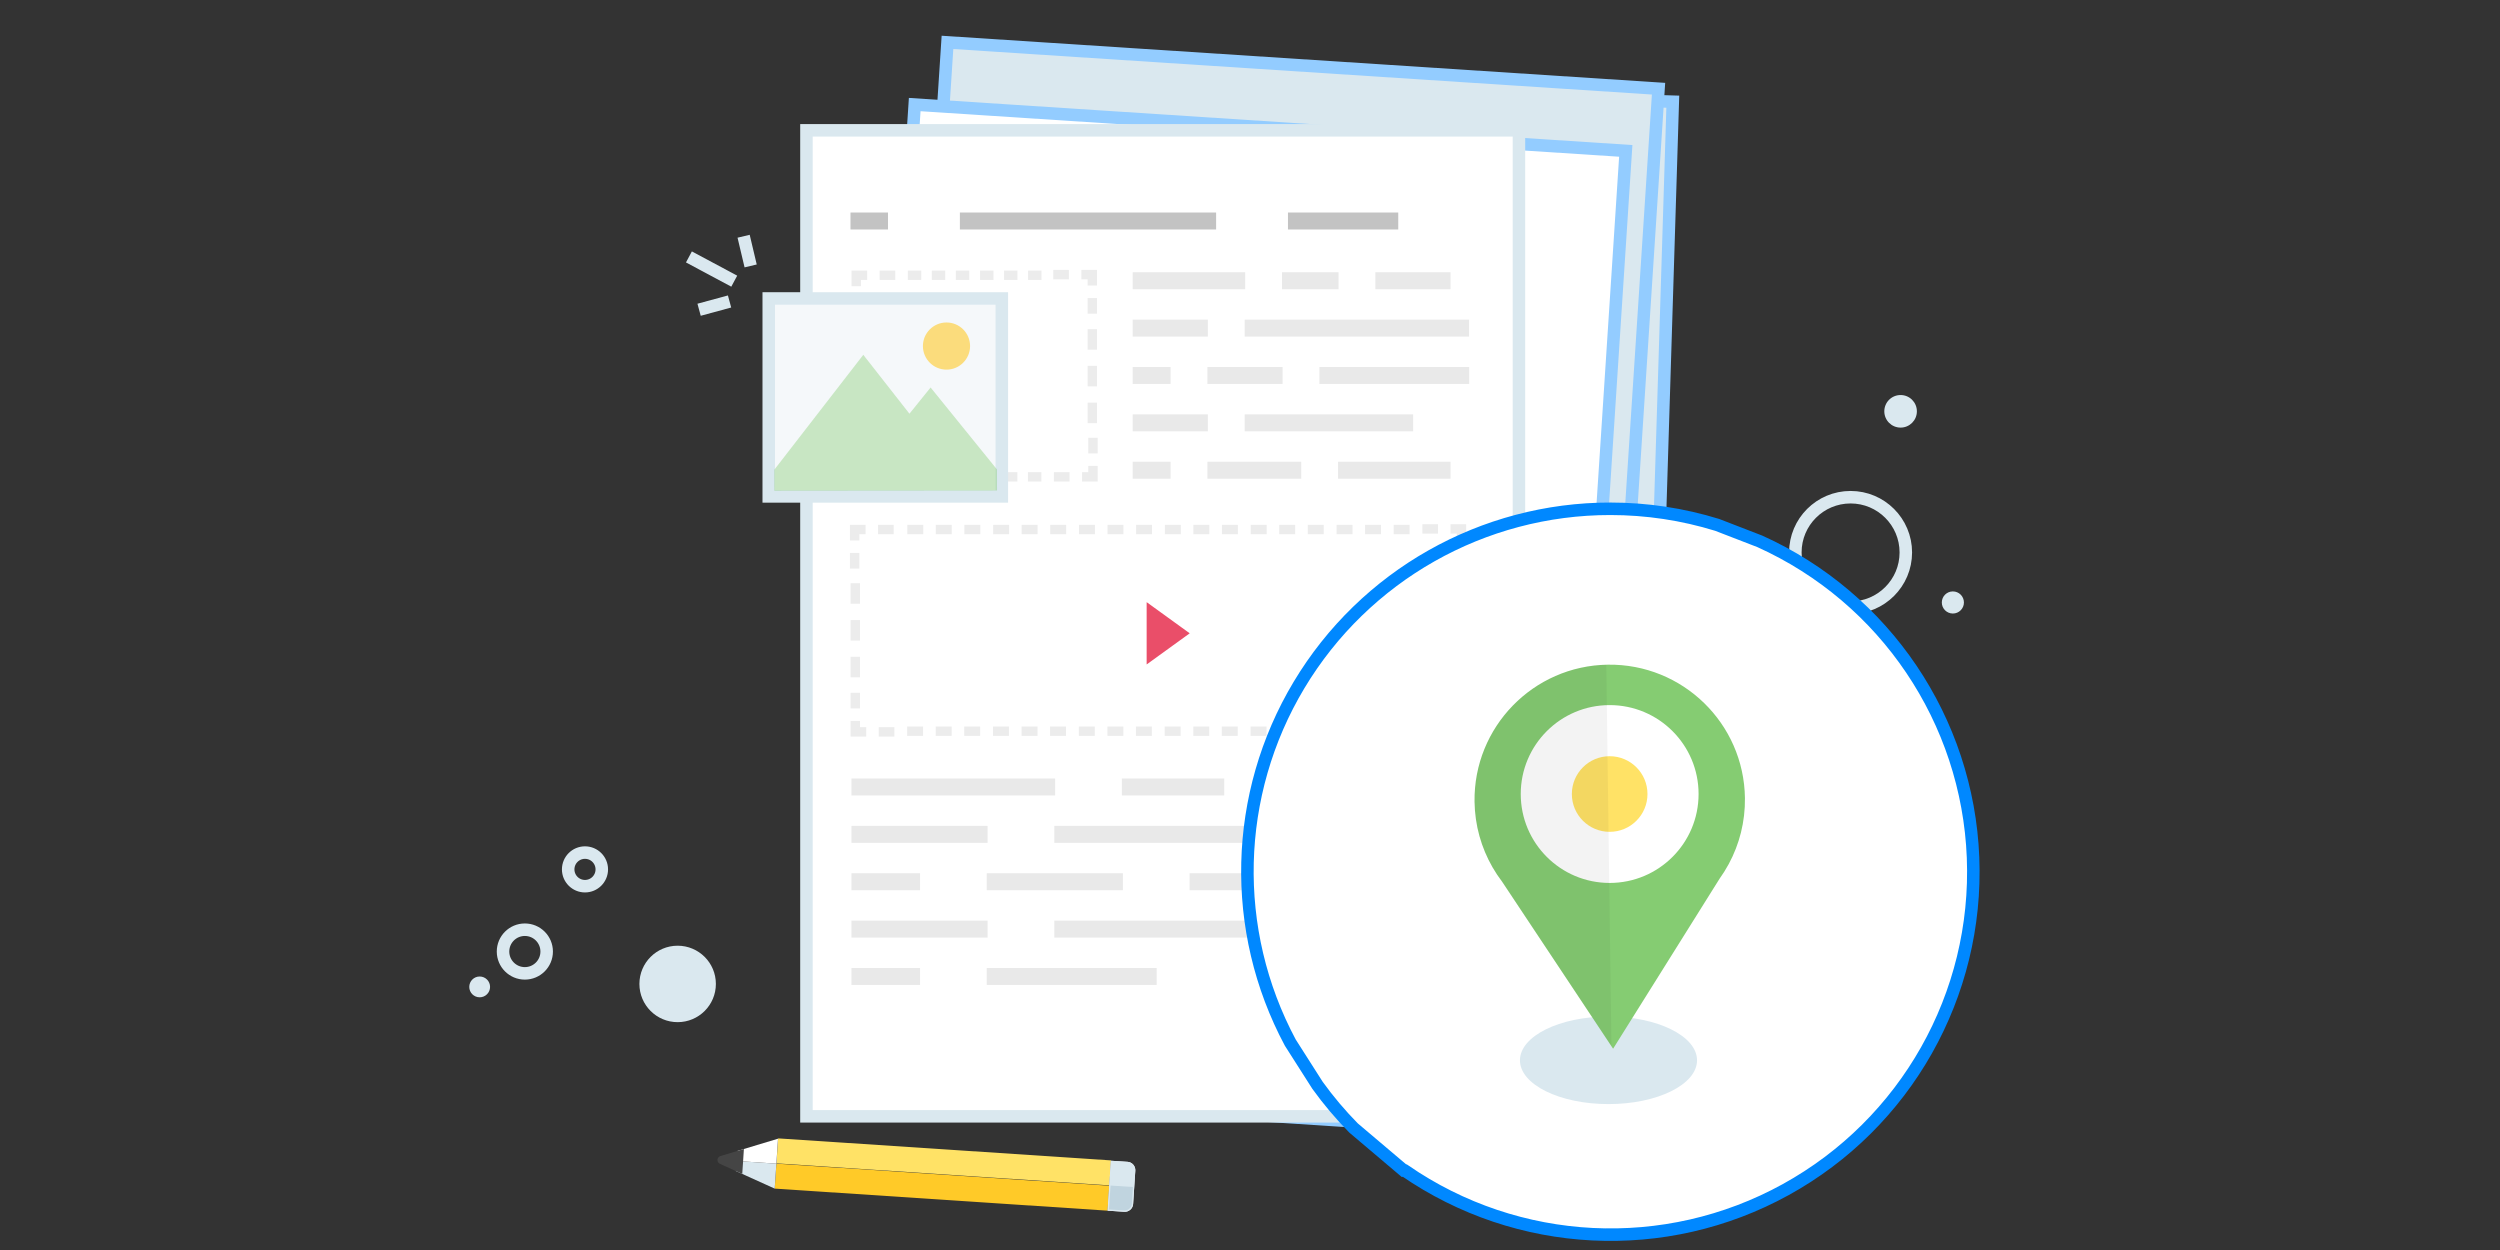 <?xml version="1.0" encoding="utf-8"?>
<!-- Generator: Adobe Illustrator 16.0.0, SVG Export Plug-In . SVG Version: 6.00 Build 0)  -->
<!DOCTYPE svg PUBLIC "-//W3C//DTD SVG 1.1//EN" "http://www.w3.org/Graphics/SVG/1.1/DTD/svg11.dtd">
<svg version="1.1" id="location" xmlns="http://www.w3.org/2000/svg" xmlns:xlink="http://www.w3.org/1999/xlink" x="0px" y="0px"
	 width="400px" height="200px" viewBox="29 0 400 200" enable-background="new 29 0 400 200" xml:space="preserve">
<rect x="29" y="0" width="400" height="200" fill="#333333" stroke="none"/>
<g id="achieve_through_status_copy_4">
	<g>
		<path fill="#DAE8EF" d="M143.54,157.43c0,3.379-2.739,6.115-6.117,6.115c-3.379,0-6.119-2.736-6.119-6.115
			c0-3.381,2.74-6.117,6.119-6.117C140.8,151.313,143.54,154.049,143.54,157.43z"/>
		<path fill="none" stroke="#DAE8EF" stroke-width="2" stroke-miterlimit="10" d="M333.932,88.391c0,4.879-3.957,8.84-8.838,8.84
			s-8.838-3.961-8.838-8.84c0-4.881,3.957-8.838,8.838-8.838S333.932,83.51,333.932,88.391z"/>
		<g>
			<circle fill="none" stroke="#DAE8EF" stroke-width="2" stroke-miterlimit="10" cx="112.976" cy="152.246" r="3.492"/>
			<circle fill="none" stroke="#DAE8EF" stroke-width="2" stroke-miterlimit="10" cx="122.598" cy="139.102" r="2.689"/>
			<circle fill="none" stroke="#DAE8EF" stroke-width="2" stroke-miterlimit="10" cx="316.598" cy="126.102" r="2.689"/>
			<circle fill="#DAE8EF" cx="105.747" cy="157.904" r="1.664"/>
			<path fill="#DAE8EF" d="M343.229,96.398c0,0.975-0.793,1.766-1.771,1.766c-0.977,0-1.766-0.791-1.766-1.766
				c0-0.982,0.789-1.771,1.766-1.771C342.436,94.627,343.229,95.416,343.229,96.398z"/>
			<circle fill="#DAE8EF" cx="333.095" cy="65.811" r="2.606"/>
		</g>
	</g>
	<g>
		
			<rect x="180.316" y="14.551" transform="matrix(-1 -0.031 0.031 -1 471.622 194.17)" fill="#DAE8EF" stroke="#93CCFF" stroke-width="2" stroke-miterlimit="10" width="113.999" height="157.759"/>
		
			<rect x="175.415" y="10.262" transform="matrix(-0.998 -0.065 0.065 -0.998 458.509 193.278)" fill="#DAE8EF" stroke="#93CCFF" stroke-width="2" stroke-miterlimit="10" width="113.998" height="157.759"/>
		
			<rect x="170.177" y="20.218" transform="matrix(-0.998 -0.065 0.065 -0.998 447.391 212.825)" fill="#FFFFFF" stroke="#93CCFF" stroke-width="2" stroke-miterlimit="10" width="113.997" height="157.76"/>
		
			<rect x="158.032" y="20.853" fill="#FFFFFF" stroke="#DAE8EF" stroke-width="2" stroke-miterlimit="10" width="113.999" height="157.759"/>
	</g>
	<g>
		<g>
			<rect x="165.078" y="34.003" opacity="0.6" fill="#9B9B9B" enable-background="new    " width="6.003" height="2.713"/>
			<rect x="182.58" y="34.003" opacity="0.6" fill="#9B9B9B" enable-background="new    " width="40.996" height="2.713"/>
			<rect x="235.074" y="34.003" opacity="0.6" fill="#9B9B9B" enable-background="new    " width="17.646" height="2.713"/>
		</g>
		<g>
			<rect x="210.23" y="43.56" fill="#E9E9E9" width="17.996" height="2.714"/>
			<rect x="234.12" y="43.56" fill="#E9E9E9" width="9.046" height="2.714"/>
			<rect x="249.057" y="43.56" fill="#E9E9E9" width="12.029" height="2.714"/>
			<rect x="210.23" y="51.141" fill="#E9E9E9" width="12.029" height="2.712"/>
			<rect x="228.152" y="51.141" fill="#E9E9E9" width="35.899" height="2.712"/>
			<rect x="210.23" y="58.719" fill="#E9E9E9" width="6.061" height="2.715"/>
			<rect x="222.184" y="58.719" fill="#E9E9E9" width="12.029" height="2.715"/>
			<rect x="240.105" y="58.719" fill="#E9E9E9" width="23.965" height="2.715"/>
			<rect x="210.23" y="66.299" fill="#E9E9E9" width="12.029" height="2.715"/>
			<rect x="228.152" y="66.299" fill="#E9E9E9" width="26.947" height="2.715"/>
			<rect x="210.23" y="73.88" fill="#E9E9E9" width="6.061" height="2.713"/>
			<rect x="222.184" y="73.88" fill="#E9E9E9" width="15.014" height="2.713"/>
			<rect x="243.09" y="73.88" fill="#E9E9E9" width="17.996" height="2.713"/>
		</g>
		<g>
			<g>
				<g>
					<g>
						<g>
							<g>
								<g>
									<rect x="158.382" y="51.322" fill="none" width="14.998" height="17.691"/>
								</g>
								<rect x="165.35" y="52.629" fill-rule="evenodd" clip-rule="evenodd" fill="#ECECEC" width="1.5" height="3.284"/>
								<rect x="165.35" y="58.519" fill-rule="evenodd" clip-rule="evenodd" fill="#ECECEC" width="1.5" height="3.284"/>
								<rect x="165.35" y="64.39" fill-rule="evenodd" clip-rule="evenodd" fill="#ECECEC" width="1.5" height="3.284"/>
							</g>
						</g>
						<g>
							<g>
								<g>
									<rect x="173.38" y="36.324" fill="none" width="11.556" height="14.998"/>
								</g>
								<rect x="181.937" y="43.292" fill-rule="evenodd" clip-rule="evenodd" fill="#ECECEC" width="2.145" height="1.5"/>
								<rect x="178.09" y="43.292" fill-rule="evenodd" clip-rule="evenodd" fill="#ECECEC" width="2.145" height="1.5"/>
								<rect x="174.255" y="43.292" fill-rule="evenodd" clip-rule="evenodd" fill="#ECECEC" width="2.145" height="1.5"/>
							</g>
						</g>
						<g>
							<g>
								<g>
									<rect x="184.936" y="36.324" fill="none" width="11.556" height="14.998"/>
								</g>
								<rect x="193.493" y="43.292" fill-rule="evenodd" clip-rule="evenodd" fill="#ECECEC" width="2.145" height="1.5"/>
								<rect x="189.646" y="43.292" fill-rule="evenodd" clip-rule="evenodd" fill="#ECECEC" width="2.145" height="1.5"/>
								<rect x="185.811" y="43.292" fill-rule="evenodd" clip-rule="evenodd" fill="#ECECEC" width="2.145" height="1.5"/>
							</g>
						</g>
						<g>
							<g>
								<g>
									<rect x="196.491" y="51.322" fill="none" width="14.998" height="17.691"/>
								</g>
								<rect x="203.021" y="64.423" fill-rule="evenodd" clip-rule="evenodd" fill="#ECECEC" width="1.5" height="3.284"/>
								<rect x="203.021" y="58.533" fill-rule="evenodd" clip-rule="evenodd" fill="#ECECEC" width="1.5" height="3.284"/>
								<rect x="203.021" y="52.663" fill-rule="evenodd" clip-rule="evenodd" fill="#ECECEC" width="1.5" height="3.284"/>
							</g>
						</g>
						<g>
							<g>
								<g>
									<rect x="184.936" y="69.014" fill="none" width="11.556" height="14.998"/>
								</g>
								<rect x="185.79" y="75.544" fill-rule="evenodd" clip-rule="evenodd" fill="#ECECEC" width="2.145" height="1.5"/>
								<rect x="189.636" y="75.544" fill-rule="evenodd" clip-rule="evenodd" fill="#ECECEC" width="2.145" height="1.5"/>
								<rect x="193.471" y="75.544" fill-rule="evenodd" clip-rule="evenodd" fill="#ECECEC" width="2.145" height="1.5"/>
							</g>
						</g>
						<g>
							<g>
								<g>
									<rect x="173.38" y="69.014" fill="none" width="11.556" height="14.998"/>
								</g>
								<rect x="174.234" y="75.544" fill-rule="evenodd" clip-rule="evenodd" fill="#ECECEC" width="2.145" height="1.5"/>
								<rect x="178.081" y="75.544" fill-rule="evenodd" clip-rule="evenodd" fill="#ECECEC" width="2.145" height="1.5"/>
								<rect x="181.915" y="75.544" fill-rule="evenodd" clip-rule="evenodd" fill="#ECECEC" width="2.145" height="1.5"/>
							</g>
						</g>
						<g>
							<rect x="165.244" y="47.791" fill-rule="evenodd" clip-rule="evenodd" fill="#ECECEC" width="1.506" height="2.501"/>
							<polygon fill-rule="evenodd" clip-rule="evenodd" fill="#ECECEC" points="165.244,43.291 165.244,45.791 166.75,45.791 
								166.75,44.791 167.744,44.791 167.744,43.291 							"/>
							<rect x="169.744" y="43.291" fill-rule="evenodd" clip-rule="evenodd" fill="#ECECEC" width="2.5" height="1.5"/>
						</g>
						<g>
							<rect x="197.521" y="43.187" fill-rule="evenodd" clip-rule="evenodd" fill="#ECECEC" width="2.501" height="1.506"/>
							<polygon fill-rule="evenodd" clip-rule="evenodd" fill="#ECECEC" points="204.522,43.187 202.022,43.187 202.022,44.692 
								203.022,44.692 203.022,45.687 204.522,45.687 							"/>
							<rect x="203.022" y="47.687" fill-rule="evenodd" clip-rule="evenodd" fill="#ECECEC" width="1.5" height="2.5"/>
						</g>
						<g>
							<rect x="203.121" y="70.044" fill-rule="evenodd" clip-rule="evenodd" fill="#ECECEC" width="1.506" height="2.501"/>
							<polygon fill-rule="evenodd" clip-rule="evenodd" fill="#ECECEC" points="204.627,77.045 204.627,74.545 203.121,74.545 
								203.121,75.545 202.127,75.545 202.127,77.045 							"/>
							<rect x="197.627" y="75.545" fill-rule="evenodd" clip-rule="evenodd" fill="#ECECEC" width="2.5" height="1.5"/>
						</g>
						<g>
							<rect x="169.849" y="75.644" fill-rule="evenodd" clip-rule="evenodd" fill="#ECECEC" width="2.501" height="1.506"/>
							<polygon fill-rule="evenodd" clip-rule="evenodd" fill="#ECECEC" points="165.349,77.149 167.849,77.149 167.849,75.644 
								166.849,75.644 166.849,74.649 165.349,74.649 							"/>
							<rect x="165.349" y="70.149" fill-rule="evenodd" clip-rule="evenodd" fill="#ECECEC" width="1.5" height="2.5"/>
						</g>
					</g>
				</g>
			</g>
		</g>
		<g>
			
				<rect x="161.127" y="121.407" display="none" fill="#FFFFFF" stroke="#93CCFF" stroke-width="2" stroke-miterlimit="10" width="97.422" height="43.409"/>
			<rect x="165.23" y="124.559" fill="#E9E9E9" width="32.592" height="2.715"/>
			<rect x="208.496" y="124.559" fill="#E9E9E9" width="16.381" height="2.715"/>
			<rect x="235.549" y="124.559" fill="#E9E9E9" width="21.785" height="2.715"/>
			<rect x="165.23" y="132.141" fill="#E9E9E9" width="21.785" height="2.713"/>
			<rect x="197.688" y="132.141" fill="#E9E9E9" width="65.02" height="2.713"/>
			<rect x="165.23" y="139.719" fill="#E9E9E9" width="10.977" height="2.716"/>
			<rect x="186.879" y="139.719" fill="#E9E9E9" width="21.785" height="2.716"/>
			<rect x="219.337" y="139.719" fill="#E9E9E9" width="43.401" height="2.716"/>
			<rect x="165.23" y="147.299" fill="#E9E9E9" width="21.785" height="2.715"/>
			<rect x="197.688" y="147.299" fill="#E9E9E9" width="48.806" height="2.715"/>
			<rect x="165.23" y="154.881" fill="#E9E9E9" width="10.977" height="2.713"/>
			<rect x="186.879" y="154.881" fill="#E9E9E9" width="27.189" height="2.713"/>
		</g>
		<g>
			<g>
				<g>
					<g>
						<g>
							<g>
								<rect x="158.129" y="92.006" fill="none" width="14.998" height="17.706"/>
							</g>
							<rect x="165.097" y="93.314" fill-rule="evenodd" clip-rule="evenodd" fill="#ECECEC" width="1.5" height="3.286"/>
							<rect x="165.097" y="99.209" fill-rule="evenodd" clip-rule="evenodd" fill="#ECECEC" width="1.5" height="3.286"/>
							<rect x="165.097" y="105.084" fill-rule="evenodd" clip-rule="evenodd" fill="#ECECEC" width="1.5" height="3.286"/>
						</g>
					</g>
					<g>
						<g>
							<g>
								<rect x="173.127" y="77.008" fill="none" width="13.737" height="14.998"/>
							</g>
							<rect x="183.299" y="83.976" fill-rule="evenodd" clip-rule="evenodd" fill="#ECECEC" width="2.55" height="1.5"/>
							<rect x="178.726" y="83.976" fill-rule="evenodd" clip-rule="evenodd" fill="#ECECEC" width="2.55" height="1.5"/>
							<rect x="174.168" y="83.976" fill-rule="evenodd" clip-rule="evenodd" fill="#ECECEC" width="2.55" height="1.5"/>
						</g>
					</g>
					<g>
						<g>
							<g>
								<rect x="186.864" y="77.008" fill="none" width="13.737" height="14.998"/>
							</g>
							<rect x="197.037" y="83.976" fill-rule="evenodd" clip-rule="evenodd" fill="#ECECEC" width="2.55" height="1.5"/>
							<rect x="192.463" y="83.976" fill-rule="evenodd" clip-rule="evenodd" fill="#ECECEC" width="2.55" height="1.5"/>
							<rect x="187.905" y="83.976" fill-rule="evenodd" clip-rule="evenodd" fill="#ECECEC" width="2.55" height="1.5"/>
						</g>
					</g>
					<g>
						<g>
							<g>
								<rect x="200.602" y="77.008" fill="none" width="13.737" height="14.998"/>
							</g>
							<rect x="210.774" y="83.976" fill-rule="evenodd" clip-rule="evenodd" fill="#ECECEC" width="2.55" height="1.5"/>
							<rect x="206.201" y="83.976" fill-rule="evenodd" clip-rule="evenodd" fill="#ECECEC" width="2.55" height="1.5"/>
							<rect x="201.643" y="83.976" fill-rule="evenodd" clip-rule="evenodd" fill="#ECECEC" width="2.55" height="1.5"/>
						</g>
					</g>
					<g>
						<g>
							<g>
								<rect x="214.339" y="77.008" fill="none" width="13.737" height="14.998"/>
							</g>
							<rect x="224.512" y="83.976" fill-rule="evenodd" clip-rule="evenodd" fill="#ECECEC" width="2.549" height="1.5"/>
							<rect x="219.938" y="83.976" fill-rule="evenodd" clip-rule="evenodd" fill="#ECECEC" width="2.551" height="1.5"/>
							<rect x="215.38" y="83.976" fill-rule="evenodd" clip-rule="evenodd" fill="#ECECEC" width="2.55" height="1.5"/>
						</g>
					</g>
					<g>
						<g>
							<g>
								<rect x="228.076" y="77.008" fill="none" width="13.737" height="14.998"/>
							</g>
							<rect x="238.248" y="83.976" fill-rule="evenodd" clip-rule="evenodd" fill="#ECECEC" width="2.551" height="1.5"/>
							<rect x="233.676" y="83.976" fill-rule="evenodd" clip-rule="evenodd" fill="#ECECEC" width="2.549" height="1.5"/>
							<rect x="229.117" y="83.976" fill-rule="evenodd" clip-rule="evenodd" fill="#ECECEC" width="2.55" height="1.5"/>
						</g>
					</g>
					<g>
						<g>
							<g>
								<rect x="241.813" y="77.008" fill="none" width="13.737" height="14.998"/>
							</g>
							<rect x="251.986" y="83.976" fill-rule="evenodd" clip-rule="evenodd" fill="#ECECEC" width="2.55" height="1.5"/>
							<rect x="247.413" y="83.976" fill-rule="evenodd" clip-rule="evenodd" fill="#ECECEC" width="2.55" height="1.5"/>
							<rect x="242.854" y="83.976" fill-rule="evenodd" clip-rule="evenodd" fill="#ECECEC" width="2.55" height="1.5"/>
						</g>
					</g>
					<g>
						<g>
							<g>
								<rect x="255.551" y="92.006" fill="none" width="14.998" height="17.706"/>
							</g>
							<rect x="262.081" y="105.117" fill-rule="evenodd" clip-rule="evenodd" fill="#ECECEC" width="1.5" height="3.286"/>
							<rect x="262.081" y="99.223" fill-rule="evenodd" clip-rule="evenodd" fill="#ECECEC" width="1.5" height="3.287"/>
							<rect x="262.081" y="93.348" fill-rule="evenodd" clip-rule="evenodd" fill="#ECECEC" width="1.5" height="3.287"/>
						</g>
					</g>
					<g>
						<g>
							<g>
								<rect x="241.813" y="109.712" fill="none" width="13.737" height="14.998"/>
							</g>
							<rect x="242.828" y="116.242" fill-rule="evenodd" clip-rule="evenodd" fill="#ECECEC" width="2.55" height="1.5"/>
							<rect x="247.401" y="116.242" fill-rule="evenodd" clip-rule="evenodd" fill="#ECECEC" width="2.55" height="1.5"/>
							<rect x="251.96" y="116.242" fill-rule="evenodd" clip-rule="evenodd" fill="#ECECEC" width="2.55" height="1.5"/>
						</g>
					</g>
					<g>
						<g>
							<g>
								<rect x="228.076" y="109.712" fill="none" width="13.737" height="14.998"/>
							</g>
							<rect x="229.092" y="116.242" fill-rule="evenodd" clip-rule="evenodd" fill="#ECECEC" width="2.549" height="1.5"/>
							<rect x="233.664" y="116.242" fill-rule="evenodd" clip-rule="evenodd" fill="#ECECEC" width="2.551" height="1.5"/>
							<rect x="238.223" y="116.242" fill-rule="evenodd" clip-rule="evenodd" fill="#ECECEC" width="2.55" height="1.5"/>
						</g>
					</g>
					<g>
						<g>
							<g>
								<rect x="214.339" y="109.712" fill="none" width="13.737" height="14.998"/>
							</g>
							<rect x="215.354" y="116.242" fill-rule="evenodd" clip-rule="evenodd" fill="#ECECEC" width="2.55" height="1.5"/>
							<rect x="219.928" y="116.242" fill-rule="evenodd" clip-rule="evenodd" fill="#ECECEC" width="2.549" height="1.5"/>
							<rect x="224.485" y="116.242" fill-rule="evenodd" clip-rule="evenodd" fill="#ECECEC" width="2.55" height="1.5"/>
						</g>
					</g>
					<g>
						<g>
							<g>
								<rect x="200.602" y="109.712" fill="none" width="13.737" height="14.998"/>
							</g>
							<rect x="201.617" y="116.242" fill-rule="evenodd" clip-rule="evenodd" fill="#ECECEC" width="2.55" height="1.5"/>
							<rect x="206.19" y="116.242" fill-rule="evenodd" clip-rule="evenodd" fill="#ECECEC" width="2.55" height="1.5"/>
							<rect x="210.748" y="116.242" fill-rule="evenodd" clip-rule="evenodd" fill="#ECECEC" width="2.55" height="1.5"/>
						</g>
					</g>
					<g>
						<g>
							<g>
								<rect x="186.864" y="109.712" fill="none" width="13.737" height="14.998"/>
							</g>
							<rect x="187.879" y="116.242" fill-rule="evenodd" clip-rule="evenodd" fill="#ECECEC" width="2.55" height="1.5"/>
							<rect x="192.453" y="116.242" fill-rule="evenodd" clip-rule="evenodd" fill="#ECECEC" width="2.55" height="1.5"/>
							<rect x="197.011" y="116.242" fill-rule="evenodd" clip-rule="evenodd" fill="#ECECEC" width="2.55" height="1.5"/>
						</g>
					</g>
					<g>
						<g>
							<g>
								<rect x="173.127" y="109.712" fill="none" width="13.737" height="14.998"/>
							</g>
							<rect x="174.142" y="116.242" fill-rule="evenodd" clip-rule="evenodd" fill="#ECECEC" width="2.55" height="1.5"/>
							<rect x="178.715" y="116.242" fill-rule="evenodd" clip-rule="evenodd" fill="#ECECEC" width="2.55" height="1.5"/>
							<rect x="183.273" y="116.242" fill-rule="evenodd" clip-rule="evenodd" fill="#ECECEC" width="2.55" height="1.5"/>
						</g>
					</g>
					<g>
						<rect x="164.991" y="88.475" fill-rule="evenodd" clip-rule="evenodd" fill="#ECECEC" width="1.506" height="2.501"/>
						<polygon fill-rule="evenodd" clip-rule="evenodd" fill="#ECECEC" points="164.991,83.975 164.991,86.475 166.497,86.475 
							166.497,85.475 167.491,85.475 167.491,83.975 						"/>
						<rect x="169.491" y="83.975" fill-rule="evenodd" clip-rule="evenodd" fill="#ECECEC" width="2.5" height="1.5"/>
					</g>
					<g>
						<rect x="256.581" y="83.871" fill-rule="evenodd" clip-rule="evenodd" fill="#ECECEC" width="2.501" height="1.506"/>
						<polygon fill-rule="evenodd" clip-rule="evenodd" fill="#ECECEC" points="263.582,83.871 261.082,83.871 261.082,85.376 
							262.082,85.376 262.082,86.371 263.582,86.371 						"/>
						<rect x="262.082" y="88.371" fill-rule="evenodd" clip-rule="evenodd" fill="#ECECEC" width="1.5" height="2.5"/>
					</g>
					<g>
						<rect x="262.181" y="110.742" fill-rule="evenodd" clip-rule="evenodd" fill="#ECECEC" width="1.506" height="2.501"/>
						<polygon fill-rule="evenodd" clip-rule="evenodd" fill="#ECECEC" points="263.687,117.743 263.687,115.243 262.181,115.243 
							262.181,116.243 261.187,116.243 261.187,117.743 						"/>
						<rect x="256.687" y="116.243" fill-rule="evenodd" clip-rule="evenodd" fill="#ECECEC" width="2.5" height="1.5"/>
					</g>
					<g>
						<rect x="169.596" y="116.342" fill-rule="evenodd" clip-rule="evenodd" fill="#ECECEC" width="2.501" height="1.506"/>
						<polygon fill-rule="evenodd" clip-rule="evenodd" fill="#ECECEC" points="165.096,117.848 167.596,117.848 167.596,116.342 
							166.596,116.342 166.596,115.348 165.096,115.348 						"/>
						<rect x="165.096" y="110.848" fill-rule="evenodd" clip-rule="evenodd" fill="#ECECEC" width="1.5" height="2.5"/>
					</g>
				</g>
			</g>
		</g>
		<polygon fill="#EA4E69" points="212.463,106.314 212.463,96.344 219.353,101.33 		"/>
		<g>
			
				<rect x="151.999" y="47.753" fill="#F5F8FA" stroke="#DAE8EF" stroke-width="2" stroke-miterlimit="10" width="37.293" height="31.673"/>
			<polygon display="none" opacity="0.8" fill="#93CCFF" points="177.897,61.998 167.3,75.136 167.894,75.136 167.896,78.51 
				188.523,78.49 188.52,75.116 			"/>
			<polyline display="none" opacity="0.8" fill="#93CCFF" points="152.893,75.15 167.126,56.77 184.15,78.494 152.896,78.524 
				152.893,75.15 			"/>
			<polygon opacity="0.4" fill="#85CC72" points="188.523,78.49 188.52,75.116 177.897,61.998 174.512,66.194 167.126,56.77 
				152.893,75.15 152.896,78.524 167.896,78.509 167.896,78.51 			"/>
			<circle opacity="0.6" fill="#FFCA28" cx="180.439" cy="55.369" r="3.773"/>
		</g>
	</g>
	<g id="pencil_17_">
		<polygon fill="#FFCA28" points="153.222,186.184 152.955,190.176 206.215,193.709 206.482,189.716 		"/>
		
			<rect x="177.979" y="159.267" transform="matrix(0.066 -0.998 0.998 0.066 -17.461 353.248)" fill="#FFE266" width="4.004" height="53.369"/>
		<path fill="#EFF2FA" d="M206.742,185.72l-0.525,7.985l2.66,0.178c0.736,0.052,1.373-0.509,1.424-1.242l0.348-5.326
			c0.051-0.735-0.506-1.374-1.24-1.421L206.742,185.72z"/>
		<path fill="#DAE8EF" d="M206.742,185.72l-0.525,7.985l2.66,0.178c0.736,0.052,1.373-0.509,1.424-1.242l0.348-5.326
			c0.051-0.735-0.506-1.374-1.24-1.421L206.742,185.72z"/>
		<path fill="#C0D4DF" d="M206.689,189.688l-0.25,3.82l2.441,0.153c0.629,0.041,1.174-0.437,1.219-1.062l0.172-2.681
			L206.689,189.688z"/>
		<polygon fill="#DAE8EF" points="146.841,185.765 153.22,186.187 152.953,190.179 146.736,187.364 		"/>
		<polygon fill="#FFFFFF" points="146.949,184.161 153.481,182.191 153.22,186.187 146.841,185.765 		"/>
		<path fill="#454545" d="M144.271,184.967l3.753-1.133l-0.264,3.997l-3.572-1.618C143.625,185.961,143.681,185.146,144.271,184.967
			"/>
	</g>
	<g>
		<line fill="none" stroke="#DAE8EF" stroke-width="2" stroke-miterlimit="10" x1="146.479" y1="44.987" x2="139.229" y2="41.108"/>
		<line fill="none" stroke="#DAE8EF" stroke-width="2" stroke-miterlimit="10" x1="149.104" y1="42.548" x2="147.979" y2="37.8"/>
		<line fill="none" stroke="#DAE8EF" stroke-width="2" stroke-miterlimit="10" x1="145.729" y1="48.237" x2="140.854" y2="49.56"/>
	</g>
</g>
<path fill="#FFFFFF" stroke="#0088FF" stroke-width="2" stroke-miterlimit="10" d="M344.689,137.211
	c-0.872-21.964-14.078-41.549-34.113-50.592l-6.834-2.641c-5.532-1.707-11.291-2.573-17.081-2.572
	c-20.405-0.013-39.319,10.689-49.812,28.189c-10.496,17.499-11.029,39.226-1.404,57.219l4.355,6.832
	c1.744,2.422,3.672,4.705,5.768,6.832l8.068,6.832c0.045,0,0.078-0.022,0.12-0.022c18.093,12.479,41.686,13.665,60.94,3.061
	C333.953,179.747,345.563,159.174,344.689,137.211z"/>
<ellipse fill="#DAE8EF" cx="286.359" cy="169.648" rx="14.167" ry="7.007"/>
<g>
	<path fill="#85CC72" d="M305.612,138.227h-0.003c1.689-3.134,2.632-6.727,2.581-10.54c-0.161-11.947-9.978-21.501-21.923-21.339
		c-11.947,0.16-21.5,9.975-21.34,21.922c0.053,3.813,1.091,7.381,2.863,10.469h-0.002l0.029,0.043
		c0.459,0.797,0.965,1.563,1.521,2.289l17.757,26.725l17.03-27.193c0.533-0.743,1.02-1.521,1.457-2.328L305.612,138.227z"/>
	<circle fill="#FFFFFF" cx="286.546" cy="127.043" r="14.227"/>
	<circle fill="#FFE266" cx="286.546" cy="127.044" r="6.05"/>
	<path opacity="0.05" d="M286.007,106.357c-11.825,0.299-21.237,10.053-21.079,21.912c0.053,3.813,1.091,7.381,2.863,10.469h-0.002
		l0.029,0.043c0.459,0.797,0.965,1.563,1.521,2.289l17.491,26.326L286.007,106.357z"/>
</g>
</svg>
